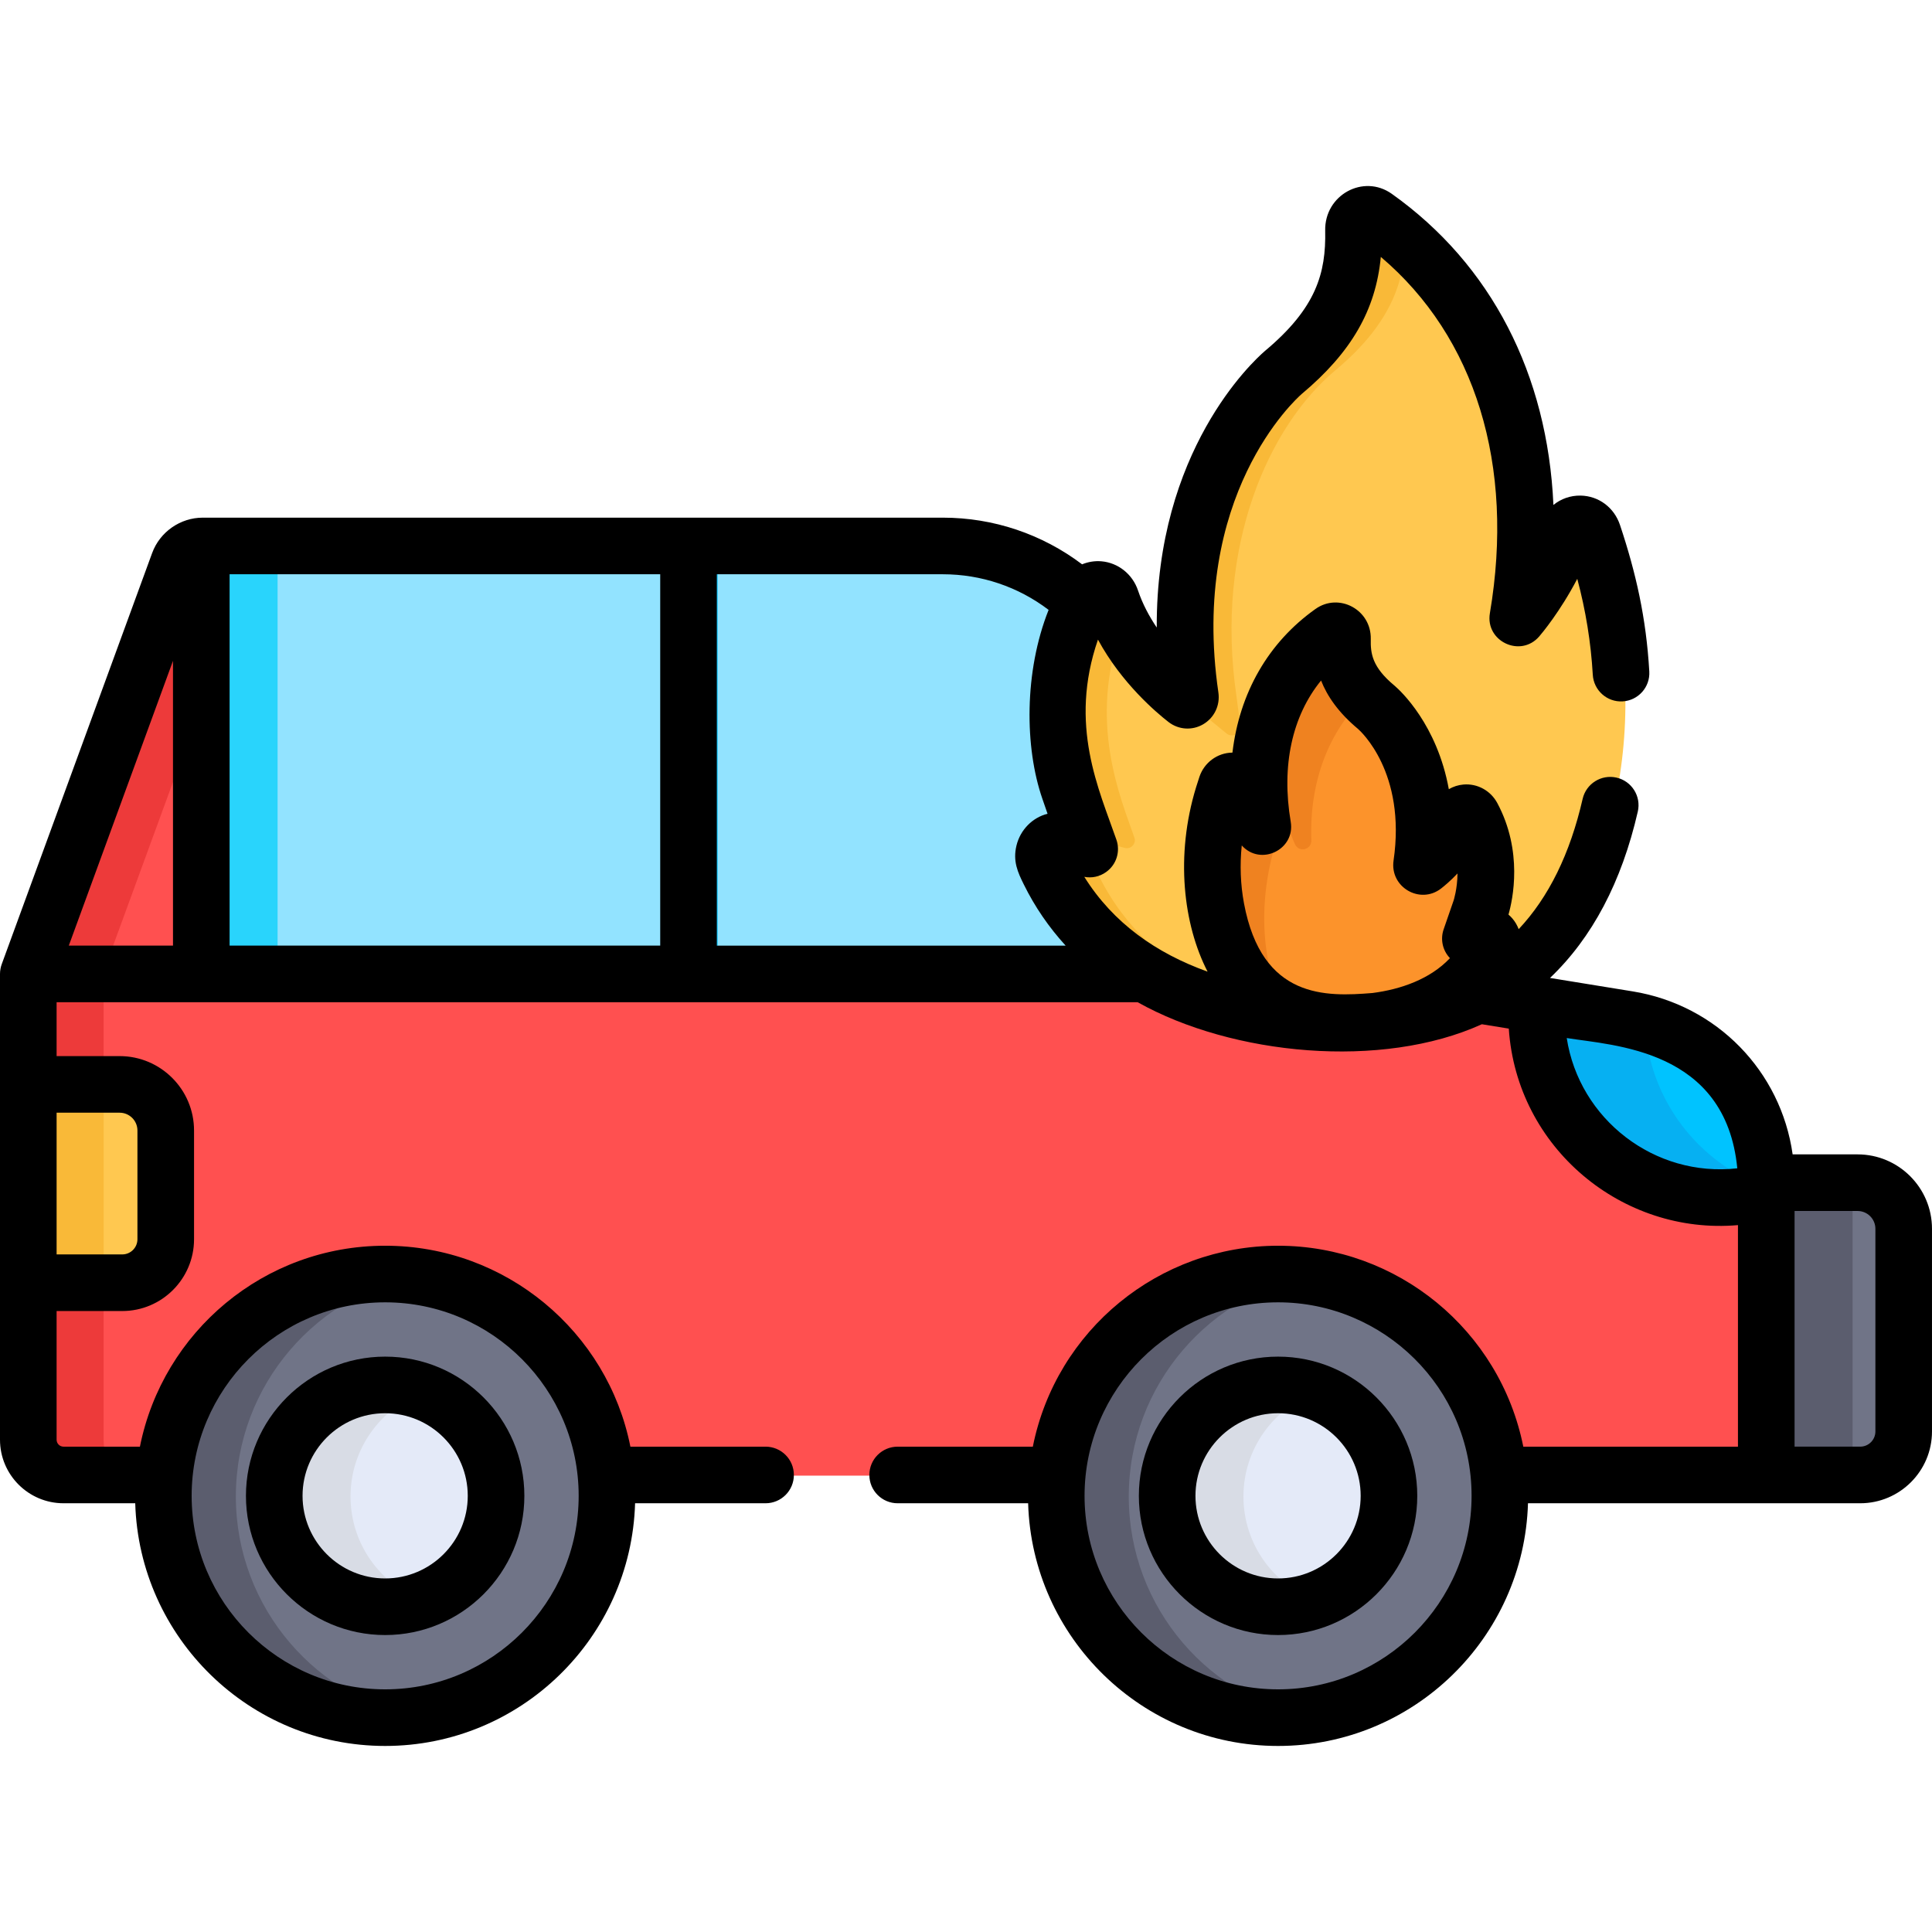 <?xml version="1.0" encoding="iso-8859-1"?>
<!-- Generator: Adobe Illustrator 19.0.0, SVG Export Plug-In . SVG Version: 6.00 Build 0)  -->
<svg version="1.1" id="Capa_1" xmlns="http://www.w3.org/2000/svg" xmlns:xlink="http://www.w3.org/1999/xlink" x="0px" y="0px"
	 viewBox="0 0 511.999 511.999" style="enable-background:new 0 0 511.999 511.999;" xml:space="preserve">
<path style="fill:#92E3FF;" d="M277.176,228.939c-1.488-3.353,1.253-6.621,4.237-5.81l7.582,2.056l-5.454-15.773
	c-0.361-1.042-8.528-25.392,3.704-49.662c-9.928-9.457-23.194-14.89-37.172-14.89H53.946c-2.846,0-5.388,1.777-6.366,4.449
	L7.714,258.274H303.72C291.12,250.751,282.284,240.45,277.176,228.939z"/>
<path style="fill:#29D4FC;" d="M73.559,144.859H53.946c-2.845,0-5.388,1.777-6.366,4.449L7.714,258.274h65.845V144.859z"/>
<rect x="175.181" y="144.856" style="fill:#00C3FF;" width="15.001" height="113.417"/>
<path style="fill:#707487;" d="M492.496,315.954h-26.205v75.099h26.897c6.365,0,11.526-5.003,11.526-11.176V327.8
	C504.714,321.257,499.244,315.954,492.496,315.954z"/>
<rect x="466.288" y="315.956" style="fill:#5B5D6E;" width="24.668" height="75.095"/>
<path style="fill:#FF5050;" d="M408.469,266.533l-16.663-2.708c-24.068,12.208-64.534,8.51-88.084-5.551H7.714v123.442
	c0,5.156,4.18,9.337,9.336,9.337h26.72c2.789-29.869,27.918-53.25,58.516-53.25s55.725,23.381,58.515,53.25h119.599
	c2.789-29.869,27.918-53.25,58.516-53.25s55.725,23.381,58.516,53.25h70.862v-75.859
	C437.127,322.556,407.599,298.452,408.469,266.533z"/>
<path style="fill:#ED3A3A;" d="M27.466,381.842V258.4H7.589v123.442c0,5.156,4.18,9.337,9.336,9.337h19.877
	C31.646,391.178,27.466,386.998,27.466,381.842z"/>
<path style="fill:#FFC850;" d="M31.92,287.55H7.714v52.558h24.897c6.365,0,11.526-5.16,11.526-11.526v-28.815
	C44.137,293.02,38.667,287.55,31.92,287.55z"/>
<rect x="7.714" y="287.554" style="fill:#F9B938;" width="19.751" height="52.553"/>
<path style="fill:#FF5050;" d="M47.58,149.309L7.714,258.275h45.844V144.889C50.873,145.044,48.513,146.76,47.58,149.309z"/>
<path style="fill:#ED3A3A;" d="M27.175,258.274l26.384-72.115v-41.27c-2.685,0.155-5.046,1.871-5.978,4.42L7.714,258.275h45.844l0,0
	H27.175V258.274z"/>
<path style="fill:#00C3FF;" d="M431.675,270.304l-24.177-3.929c-1.676,32.913,29.082,57.795,60.794,49.594v-2.617
	C468.291,291.966,452.784,273.735,431.675,270.304z"/>
<path style="fill:#06B0F2;" d="M435.922,271.218c-2.884-0.767-2.091-0.564-28.424-4.843c-1.677,32.904,29.074,57.797,60.794,49.594
	v-1.229C450.101,308.31,436.877,291.375,435.922,271.218z"/>
<path style="fill:#707487;" d="M102.285,336.803c-32.964,0-59.783,26.818-59.783,59.782c0,32.965,26.819,59.783,59.783,59.783
	s59.782-26.818,59.782-59.783C162.067,363.621,135.249,336.803,102.285,336.803z"/>
<circle style="fill:#E4EAF8;" cx="102.286" cy="396.581" r="29.391"/>
<path style="fill:#5B5D6E;" d="M62.504,396.585c0-29.556,21.564-54.154,49.782-58.93c-3.254-0.551-6.592-0.853-10.001-0.853
	c-32.964,0-59.783,26.818-59.783,59.782c0,32.965,26.819,59.783,59.783,59.783c3.408,0,6.746-0.302,10.001-0.853
	C84.068,450.741,62.504,426.142,62.504,396.585z"/>
<path style="fill:#D8DCE5;" d="M92.896,396.585c0-12.721,8.082-23.551,19.39-27.644c-3.122-1.13-6.488-1.748-10.001-1.748
	c-16.232,0-29.391,13.159-29.391,29.391c0,16.232,13.159,29.391,29.391,29.391c3.512,0,6.878-0.618,10.001-1.748
	C100.977,420.136,92.896,409.306,92.896,396.585z"/>
<path style="fill:#FFC850;" d="M428.645,209.146c3.87-20.742,2.303-42.208-3.855-62.291c-0.546-1.782-1.121-3.577-1.725-5.384
	c-1.177-3.524-5.76-3.609-7.062-0.153c-3.28,8.714-7.893,15.73-10.682,19.528c-0.624,0.85-1.962,0.292-1.811-0.752
	c6.783-47.017-10.004-83.055-38.693-103.435c-2.542-1.807-5.926,0.222-5.858,3.512c0.292,14.233-3.76,25.55-18.764,38.097
	c-2.49,2.153-33.144,29.955-24.866,86.7c0.107,0.735-0.646,1.256-1.205,0.822c-4.107-3.191-15.404-13.198-19.974-26.789
	c-1.095-3.26-5.222-3.65-6.827-0.653c-13.361,24.94-4.801,50.415-4.43,51.487l5.505,15.921l-7.652-2.076
	c-2.968-0.807-5.802,2.428-4.272,5.874c13.696,30.852,47.035,42.688,81.174,42.688C397.918,272.24,421.259,248.733,428.645,209.146z
	"/>
<g>
	<path style="fill:#F9B938;" d="M290.008,229.554c-1.528-3.443,1.3-6.682,4.272-5.874l3.786,1.027
		c1.642,0.445,3.113-1.129,2.557-2.737c-3.619-10.466-12.441-30.715-3.289-55.727c-1.237-2.273-2.329-4.693-3.185-7.239
		c-1.095-3.26-5.222-3.65-6.827-0.653c-13.361,24.94-4.801,50.415-4.43,51.487l5.505,15.921l-7.652-2.076
		c-2.968-0.807-5.802,2.428-4.272,5.874c14.452,32.556,51.889,44.478,87.135,42.494C332.454,270.456,302.692,258.13,290.008,229.554
		z"/>
	<path style="fill:#F9B938;" d="M364.816,56.657c-2.542-1.807-5.926,0.222-5.858,3.512c0.292,14.219-3.741,25.524-18.764,38.097
		c-2.281,1.973-28.211,25.492-26.16,73.081l0.726,14.599l10.259,8.417c1.592,1.307,3.962-0.013,3.69-2.055l-1.031-7.748
		c-5.863-40.192,8.813-71.913,26.217-86.434c15.494-12.924,18.438-24.617,18.605-35.374
		C370.047,60.59,367.484,58.553,364.816,56.657z"/>
</g>
<path style="fill:#FC932B;" d="M352.794,272.083c-29.3-2.408-37.175-35.376-27.868-63.252c0.571-1.709,2.793-1.75,3.424-0.074
	c2.373,6.304,6.186,10.778,6.35,10.967c-4.018-23.709,4.181-41.868,18.469-52.017c1.232-0.876,2.873,0.107,2.84,1.703
	c-0.142,6.901,1.823,12.389,9.099,18.473c1.207,1.044,16.071,14.525,12.058,42.04c-0.052,0.356,0.313,0.609,0.584,0.399
	c1.991-1.547,7.469-6.399,9.685-12.99c0.531-1.581,2.532-1.77,3.31-0.317c7.311,13.648,1.791,25.998-0.521,32.685l3.71-1.006
	c1.46-0.397,2.802,1.202,2.074,2.843C388.94,267.473,370.105,273.443,352.794,272.083z"/>
<path style="fill:#EF8220;" d="M338.721,221.329c0.571-1.709,2.793-1.75,3.424-0.074c0.327,0.869,0.681,1.703,1.05,2.496
	c1.046,2.251,4.403,1.445,4.318-1.035c-0.552-16.158,4.96-29.173,14.147-38.091c-5.043-5.507-5.745-10.544-5.649-15.213
	c0.033-1.595-1.608-2.579-2.84-1.703c-14.288,10.15-22.487,28.308-18.469,52.017c-0.164-0.19-3.977-4.662-6.35-10.967
	c-0.631-1.676-2.854-1.635-3.424,0.074c-7.806,23.383-3.335,51.793,16.491,60.491C334.848,258.122,332.363,240.375,338.721,221.329z
	"/>
<path style="fill:#707487;" d="M338.915,336.803c-32.964,0-59.783,26.818-59.783,59.782c0,32.965,26.819,59.783,59.783,59.783
	s59.782-26.818,59.782-59.783C398.696,363.621,371.879,336.803,338.915,336.803z"/>
<circle style="fill:#E4EAF8;" cx="338.911" cy="396.581" r="29.391"/>
<path style="fill:#5B5D6E;" d="M299.133,396.585c0-29.556,21.564-54.154,49.782-58.93c-3.254-0.551-6.592-0.853-10.001-0.853
	c-32.964,0-59.783,26.818-59.783,59.782c0,32.965,26.819,59.783,59.783,59.783c3.408,0,6.746-0.302,10.001-0.853
	C320.697,450.741,299.133,426.142,299.133,396.585z"/>
<path style="fill:#D8DCE5;" d="M329.524,396.585c0-12.721,8.082-23.551,19.39-27.644c-3.122-1.13-6.488-1.748-10.001-1.748
	c-16.232,0-29.391,13.159-29.391,29.391c0,16.232,13.159,29.391,29.391,29.391c3.512,0,6.878-0.618,10.001-1.748
	C337.606,420.136,329.524,409.306,329.524,396.585z"/>
<path d="M102.07,433.303c20.342,0,36.891-16.55,36.891-36.892c0-20.342-16.549-36.891-36.891-36.891s-36.892,16.549-36.892,36.891
	C65.178,416.753,81.729,433.303,102.07,433.303z M102.07,374.521c12.071,0,21.89,9.82,21.89,21.89s-9.82,21.891-21.89,21.891
	s-21.891-9.82-21.891-21.891C80.18,384.341,90,374.521,102.07,374.521z"/>
<path d="M338.699,359.52c-20.342,0-36.891,16.549-36.891,36.891c0,20.342,16.549,36.892,36.891,36.892s36.891-16.55,36.891-36.892
	C375.591,376.069,359.042,359.52,338.699,359.52z M338.699,418.302c-12.071,0-21.89-9.82-21.89-21.891
	c0-12.07,9.82-21.89,21.89-21.89s21.89,9.82,21.89,21.89C360.59,408.482,350.77,418.302,338.699,418.302z"/>
<path d="M492.282,305.923h-17.216c-3.1-22.027-20.063-39.566-42.403-43.198l-21.894-3.558
	c11.174-10.647,18.997-25.446,23.268-44.105c0.924-4.038-1.6-8.061-5.638-8.985c-4.034-0.925-8.06,1.6-8.985,5.637
	c-3.333,14.563-9.004,26.075-16.949,34.523c-0.385-1.007-0.924-1.964-1.656-2.816c-0.326-0.38-0.676-0.729-1.046-1.045
	c1.152-4.032,3.883-16.779-2.966-29.565c-1.761-3.289-5.27-5.213-8.954-4.905c-1.399,0.118-2.722,0.55-3.89,1.234
	c-3.113-17.128-12.82-26.076-14.284-27.342c-0.04-0.034-0.12-0.103-0.16-0.137c-5.903-4.924-6.318-8.492-6.239-12.318
	c0.16-7.777-8.448-12.373-14.657-7.957c-12.557,8.921-20.126,22.254-22.004,38.063c-0.034,0-0.068,0.001-0.102,0.002
	c-3.916,0.074-7.391,2.654-8.647,6.416c-0.31,0.93-0.606,1.851-0.885,2.764c-5.556,18.122-3.384,36.396,3.047,48.864
	c-13.584-4.883-25-12.852-32.67-25.124c1.932,0.378,4.027-0.015,5.79-1.279c2.813-2.014,3.771-5.515,2.726-8.535
	c-4.591-13.278-12.737-30.342-4.896-53.058c6.228,11.535,15.529,19.379,18.697,21.84c2.664,2.067,6.264,2.308,9.175,0.61
	c2.952-1.722,4.537-5.032,4.04-8.434c-7.617-52.22,20.412-77.648,22.084-79.109c13.081-10.968,19.609-22.132,20.964-36.324
	c25.047,21.227,35.552,55.19,28.903,94.426c-1.265,7.463,8.142,11.883,13.082,6.144c0.69-0.802,5.51-6.533,10.077-15.253
	c2.239,8.35,3.62,16.878,4.111,25.417c0.238,4.136,3.791,7.307,7.918,7.057c4.135-0.237,7.295-3.782,7.057-7.918
	c-0.816-14.179-3.539-26.165-7.764-38.826c-1.551-4.643-5.644-7.701-10.429-7.792c-2.719-0.046-5.225,0.854-7.214,2.478
	c-1.543-34.544-16.415-63.681-42.835-82.449c-7.509-5.337-17.844,0.29-17.649,9.748c0.231,11.242-2.35,20.489-15.906,31.839
	c-0.031,0.026-0.062,0.053-0.093,0.079c-3.271,2.83-28.844,26.481-28.638,73.269c-1.975-2.923-3.757-6.227-4.963-9.814
	c-1.453-4.326-5.266-7.363-9.713-7.738c-1.778-0.146-3.519,0.148-5.108,0.802c-10.608-8.008-23.47-12.367-36.91-12.367h-67.394
	H53.732c-5.927,0-11.359,3.763-13.411,9.374v-0.001L0.457,255.522C0.171,256.304,0,257.201,0,258.1l0,0v123.443l0,0
	c0,9.284,7.552,16.836,16.836,16.836h19.002c1.047,35.64,30.344,64.316,66.233,64.316s65.186-28.676,66.233-64.316h34.581
	c4.142,0,7.5-3.357,7.5-7.5s-3.358-7.5-7.5-7.5H167.06c-6.032-30.465-33.021-53.249-64.99-53.249
	c-32.116,0-58.907,22.833-64.99,53.249H16.836c-1.012,0-1.835-0.823-1.835-1.835v-34.108h17.396
	c10.492,0,19.026-8.536,19.026-19.026v-28.815c0-10.872-8.846-19.717-19.718-19.717H15.001v-14.275c11.974,0,273.921,0,286.494,0
	c25.148,14.094,64.681,17.889,91.216,5.832l7.134,1.159c2.103,31.647,30.112,54.749,60.731,52.074v58.712h-56.886
	c-6.164-30.822-33.322-53.249-64.99-53.249c-31.545,0-58.801,22.301-64.99,53.249h-35.823c-4.142,0-7.5,3.357-7.5,7.5
	s3.358,7.5,7.5,7.5h34.58c1.047,35.64,30.344,64.316,66.233,64.316s65.186-28.676,66.233-64.316c10.406,0,77.67,0,88.04,0
	c10.492,0,19.026-8.536,19.026-19.026v-53.71C512,314.769,503.154,305.923,492.282,305.923z M102.07,345.13
	c28.407,0,51.282,23.155,51.282,51.281c0,28.277-23.004,51.282-51.282,51.282s-51.282-23.005-51.282-51.282
	C50.789,368.246,73.705,345.13,102.07,345.13z M31.705,294.877c2.601,0,4.717,2.115,4.717,4.716v28.815
	c0,2.22-1.806,4.025-4.025,4.025H15.001v-37.557h16.704V294.877z M45.844,250.599H18.231l27.613-75.475V250.599z M174.964,250.599
	H60.845v-98.414h114.119V250.599z M189.965,250.599v-98.414h59.894c10.21,0,19.989,3.321,28.033,9.44
	c-6.516,16.381-6.368,36.454-1.653,50.064l1.37,3.963c-4.02,1.01-7.223,4.267-8.233,8.419c-1.013,4.163,0.352,7.102,1.946,10.325
	c2.936,5.958,6.659,11.368,11.082,16.205h-92.438V250.599z M385.224,238.635l-2.645,7.647c-0.908,2.627-0.29,5.54,1.608,7.571
	c0.021,0.022,0.042,0.045,0.063,0.067c-0.016,0.017-0.032,0.034-0.049,0.052c-5.205,5.493-12.96,8.222-20.502,9.187
	c-12.251,0.991-29.283,1.674-34.034-23.781c-0.928-4.977-1.121-10.153-0.589-15.332c4.998,5.571,14.228,1.122,12.976-6.264
	c-2.524-14.897,0.388-28.048,8.043-37.439c1.604,4.079,4.531,8.428,9.76,12.801c0.009,0.008,0.018,0.016,0.027,0.023
	c0.602,0.522,12.837,11.493,9.424,34.893c-1.025,7.045,7.031,11.734,12.605,7.396c0.842-0.654,2.488-2.016,4.347-3.981
	C386.208,235.633,385.239,238.589,385.224,238.635z M415.199,275.088c12.394,2.014,42.127,2.883,45.2,34.522
	C438.51,312.095,418.502,296.617,415.199,275.088z M338.699,447.693c-28.277,0-51.282-23.005-51.282-51.282
	c0-28.211,22.956-51.281,51.282-51.281c27.94,0,51.282,22.662,51.282,51.281C389.982,424.688,366.977,447.693,338.699,447.693z
	 M496.999,379.352c0,2.22-1.806,4.025-4.025,4.025h-17.396v-62.453h16.704c2.601,0,4.717,2.116,4.717,4.717L496.999,379.352
	L496.999,379.352z"/>
<g>
</g>
<g>
</g>
<g>
</g>
<g>
</g>
<g>
</g>
<g>
</g>
<g>
</g>
<g>
</g>
<g>
</g>
<g>
</g>
<g>
</g>
<g>
</g>
<g>
</g>
<g>
</g>
<g>
</g>
</svg>
